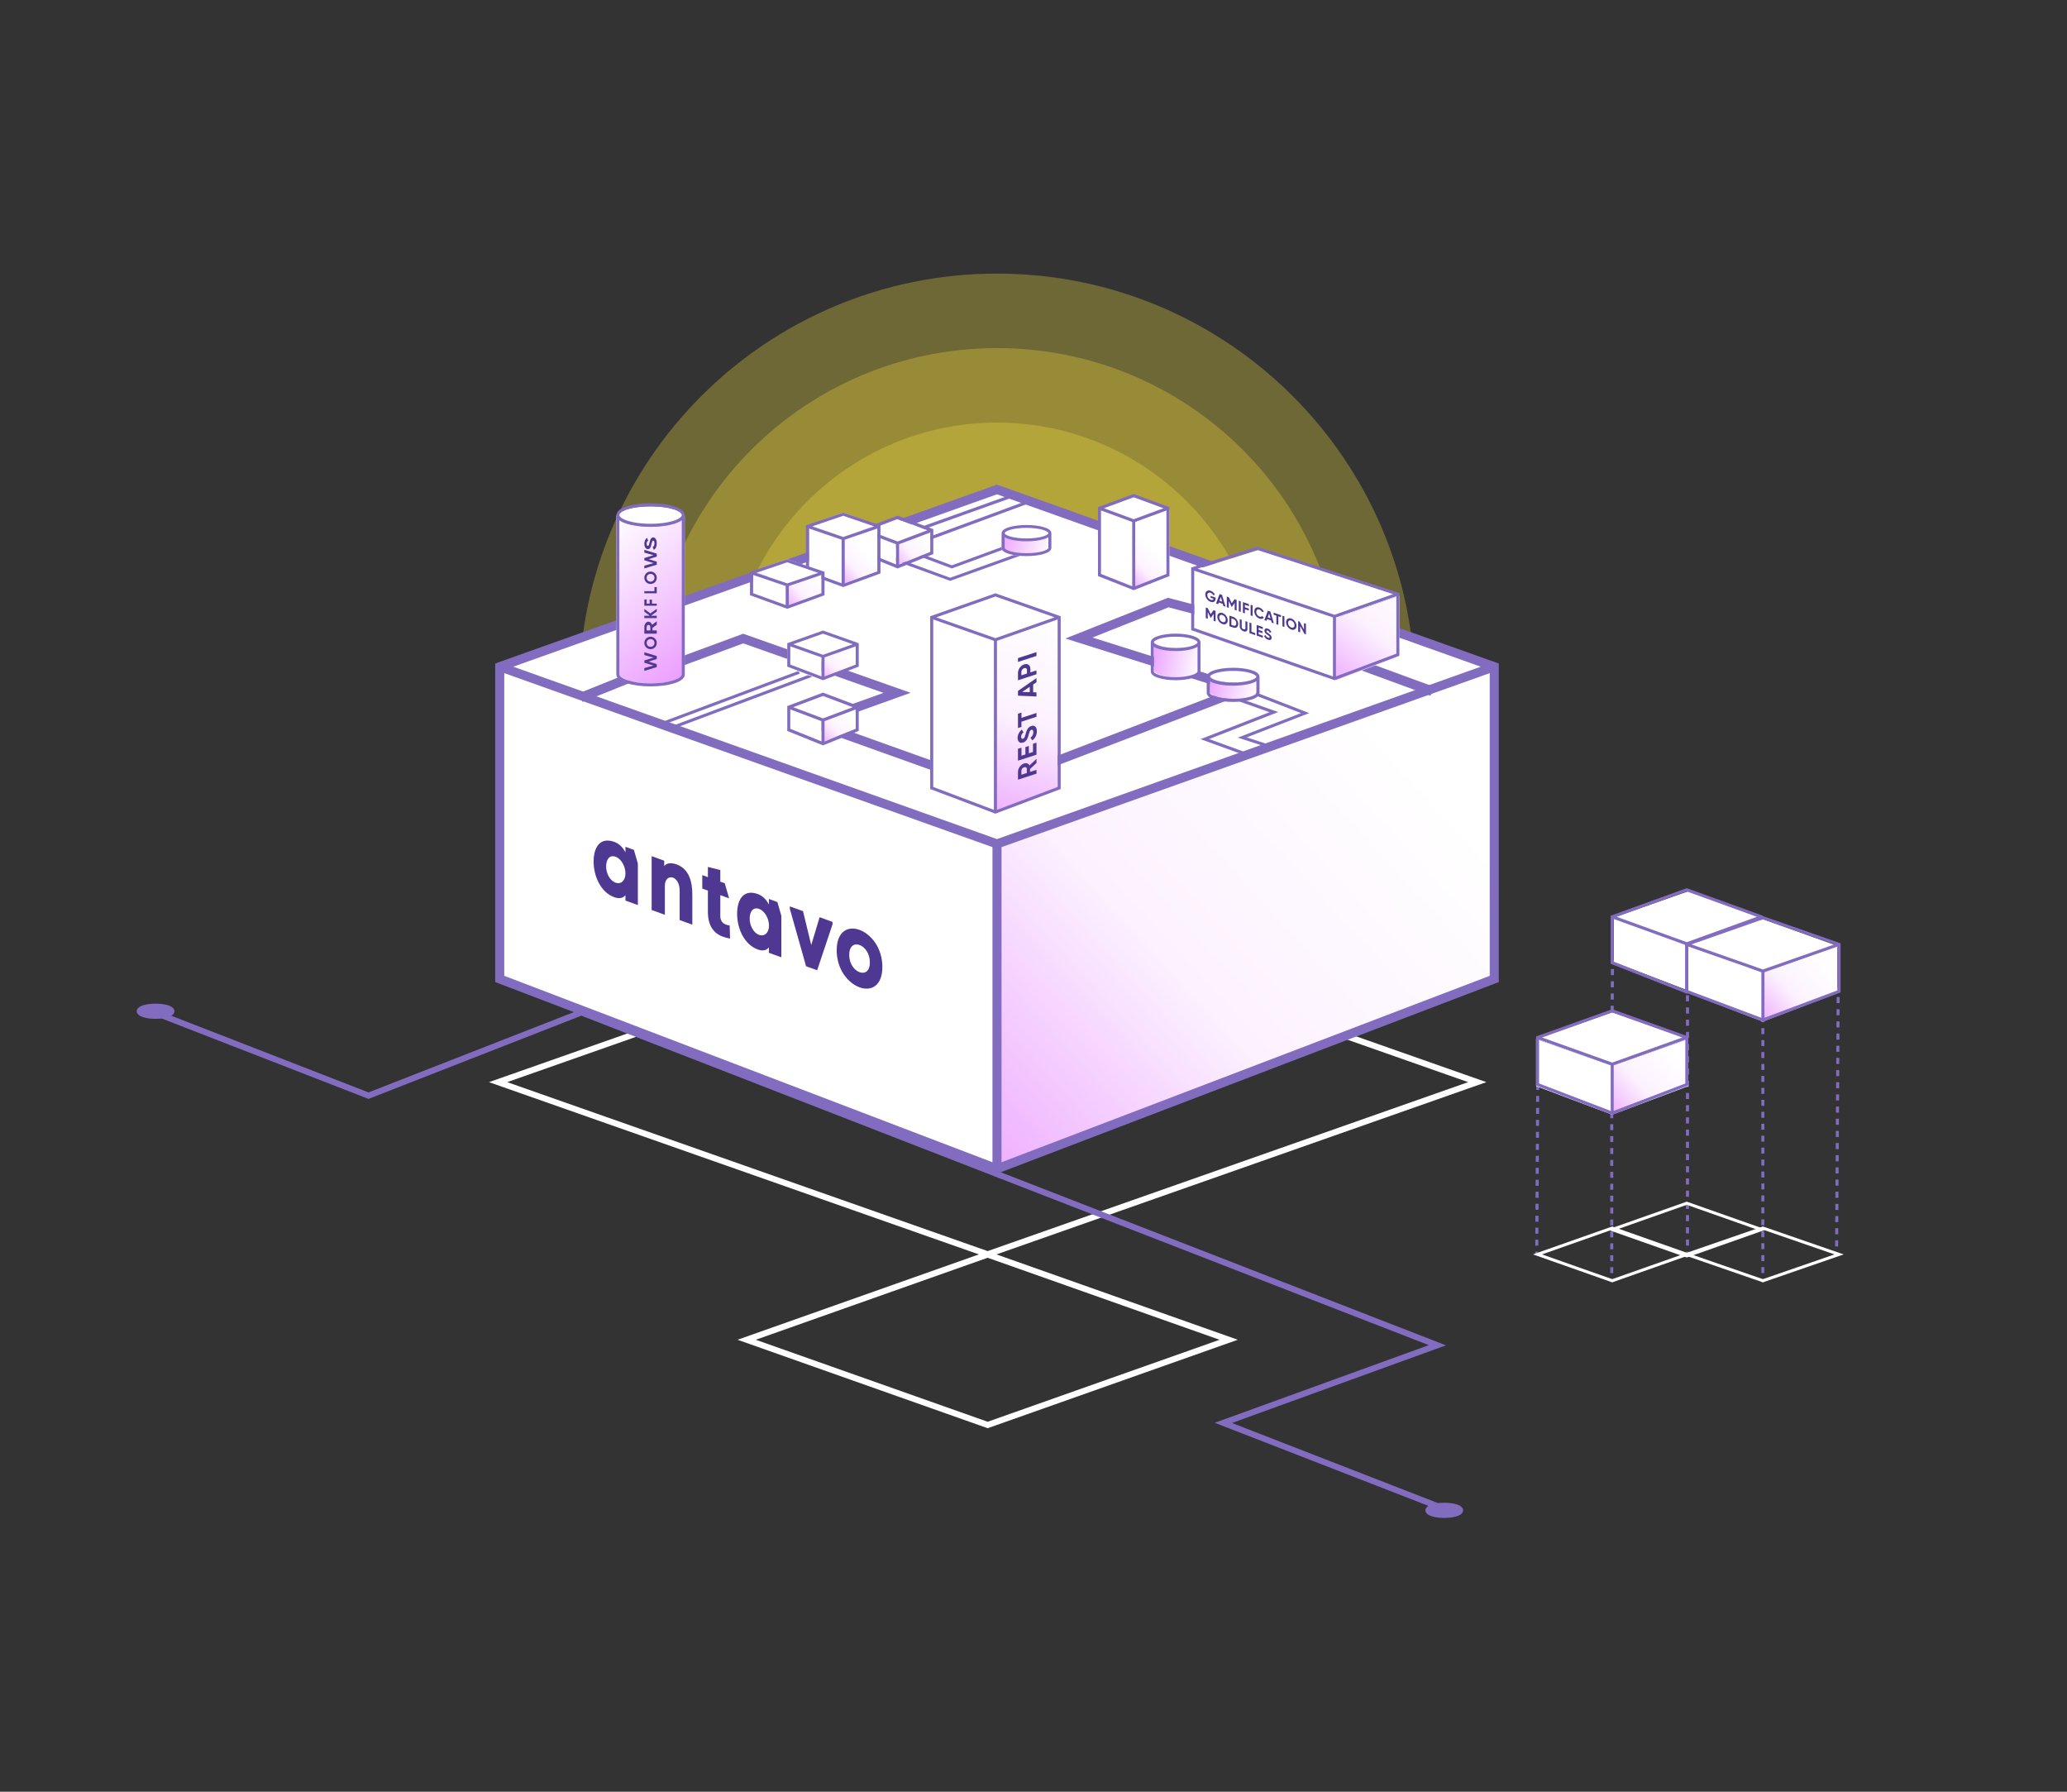 <svg width="390" height="338" viewBox="0 0 390 338" fill="none" xmlns="http://www.w3.org/2000/svg">
<rect x="0" y="0" width="390" height="338" fill="#333333" stroke="none"/>
<mask id="mask0_7222_6128" style="mask-type:luminance" maskUnits="userSpaceOnUse" x="21" y="45" width="343" height="248">
<path d="M364 45H21V293H364V45Z" fill="white"/>
</mask>
<g mask="url(#mask0_7222_6128)">
<path d="M275.557 284.919C275.557 285.434 274.187 285.852 272.497 285.852C270.808 285.852 269.438 285.434 269.438 284.919C269.438 284.405 270.808 283.987 272.497 283.987C274.187 283.987 275.557 284.405 275.557 284.919Z" fill="#816CC0" stroke="#816CC0"/>
<path d="M32.416 190.765C32.416 191.28 31.046 191.698 29.357 191.698C27.667 191.698 26.297 191.28 26.297 190.765C26.297 190.249 27.667 189.832 29.357 189.832C31.046 189.832 32.416 190.249 32.416 190.765Z" fill="#816CC0" stroke="#816CC0"/>
<path fill-rule="evenodd" clip-rule="evenodd" d="M318.68 169.896V170.472H318.107V169.896H318.68ZM318.68 171.623V172.775H318.107V171.623H318.68ZM318.68 173.927V175.078H318.107V173.927H318.68ZM318.68 176.23V177.382H318.107V176.23H318.68ZM318.68 178.535V179.686H318.107V178.535H318.68ZM318.68 180.838V181.99H318.107V180.838H318.68ZM318.68 183.141V184.293H318.107V183.141H318.68ZM318.68 185.445V186.597H318.107V185.445H318.68ZM318.68 187.749V188.901H318.107V187.749H318.68ZM318.68 190.053V191.204H318.107V190.053H318.68ZM318.68 192.356V193.508H318.107V192.356H318.68ZM318.68 194.66V195.812H318.107V194.66H318.68ZM318.68 196.964V198.116H318.107V196.964H318.68ZM318.68 199.267V200.419H318.107V199.267H318.68ZM318.68 201.571V202.723H318.107V201.571H318.68ZM318.68 203.875V205.027H318.107V203.875H318.68ZM318.68 206.178V207.33H318.107V206.178H318.68ZM318.68 208.482V209.634H318.107V208.482H318.68ZM318.68 210.786V211.938H318.107V210.786H318.68ZM318.68 213.09V214.241H318.107V213.09H318.68ZM318.68 215.393V216.545H318.107V215.393H318.68ZM318.68 217.697V218.849H318.107V217.697H318.68ZM318.68 220.001V221.153H318.107V220.001H318.68ZM318.68 222.304V223.456H318.107V222.304H318.68ZM318.68 224.608V225.76H318.107V224.608H318.68ZM318.68 226.912V228.064H318.107V226.912H318.68ZM318.68 229.216V230.367H318.107V229.216H318.68ZM318.68 231.519V232.671H318.107V231.519H318.68ZM318.68 233.823V234.975H318.107V233.823H318.68ZM318.68 236.127V236.703H318.107V236.127H318.68Z" fill="#816CC0"/>
<path fill-rule="evenodd" clip-rule="evenodd" d="M304.536 181.082L304.532 181.658L303.959 181.654L303.963 181.077L304.536 181.082ZM304.523 182.811L304.515 183.963L303.943 183.959L303.951 182.807L304.523 182.811ZM304.507 185.116L304.498 186.269L303.927 186.265L303.935 185.112L304.507 185.116ZM304.49 187.421L304.483 188.574L303.91 188.57L303.918 187.417L304.49 187.421ZM304.474 189.727L304.466 190.879L303.894 190.875L303.902 189.723L304.474 189.727ZM304.457 192.032L304.449 193.185L303.877 193.181L303.886 192.028L304.457 192.032ZM304.441 194.338L304.433 195.49L303.861 195.486L303.869 194.334L304.441 194.338ZM304.425 196.643L304.417 197.796L303.845 197.792L303.853 196.639L304.425 196.643ZM304.408 198.948L304.4 200.101L303.828 200.097L303.837 198.944L304.408 198.948ZM304.392 201.254L304.388 201.83L303.816 201.826L303.82 201.25L304.392 201.254Z" fill="#816CC0"/>
<path fill-rule="evenodd" clip-rule="evenodd" d="M304.389 192.411V192.973H303.816V192.411H304.389ZM304.389 194.096V195.22H303.816V194.096H304.389ZM304.389 196.344V197.468H303.816V196.344H304.389ZM304.389 198.591V199.715H303.816V198.591H304.389ZM304.389 200.839V201.963H303.816V200.839H304.389ZM304.389 203.086V204.21H303.816V203.086H304.389ZM304.389 205.334V206.457H303.816V205.334H304.389ZM304.389 207.581V208.705H303.816V207.581H304.389ZM304.389 209.829V210.952H303.816V209.829H304.389ZM304.389 212.076V213.199H303.816V212.076H304.389ZM304.389 214.323V215.447H303.816V214.323H304.389ZM304.389 216.571V217.695H303.816V216.571H304.389ZM304.389 218.818V219.942H303.816V218.818H304.389ZM304.389 221.065V222.189H303.816V221.065H304.389ZM304.389 223.313V224.437H303.816V223.313H304.389ZM304.389 225.56V226.684H303.816V225.56H304.389ZM304.389 227.808V228.931H303.816V227.808H304.389ZM304.389 230.055V231.179H303.816V230.055H304.389ZM304.389 232.303V233.426H303.816V232.303H304.389ZM304.389 234.55V235.674H303.816V234.55H304.389ZM304.389 236.797V237.921H303.816V236.797H304.389ZM304.389 239.045V240.169H303.816V239.045H304.389ZM304.389 241.292V241.854H303.816V241.292H304.389Z" fill="#816CC0"/>
<path fill-rule="evenodd" clip-rule="evenodd" d="M332.898 192.262V192.826H332.326V192.262H332.898ZM332.898 193.953V195.08H332.326V193.953H332.898ZM332.898 196.207V197.334H332.326V196.207H332.898ZM332.898 198.461V199.588H332.326V198.461H332.898ZM332.898 200.715V201.842H332.326V200.715H332.898ZM332.898 202.969V204.097H332.326V202.969H332.898ZM332.898 205.224V206.351H332.326V205.224H332.898ZM332.898 207.478V208.604H332.326V207.478H332.898ZM332.898 209.732V210.859H332.326V209.732H332.898ZM332.898 211.986V213.113H332.326V211.986H332.898ZM332.898 214.24V215.367H332.326V214.24H332.898ZM332.898 216.494V217.621H332.326V216.494H332.898ZM332.898 218.748V219.875H332.326V218.748H332.898ZM332.898 221.002V222.129H332.326V221.002H332.898ZM332.898 223.256V224.383H332.326V223.256H332.898ZM332.898 225.51V226.638H332.326V225.51H332.898ZM332.898 227.765V228.891H332.326V227.765H332.898ZM332.898 230.018V231.145H332.326V230.018H332.898ZM332.898 232.273V233.4H332.326V232.273H332.898ZM332.898 234.527V235.654H332.326V234.527H332.898ZM332.898 236.781V237.908H332.326V236.781H332.898ZM332.898 239.035V240.162H332.326V239.035H332.898ZM332.898 241.289V241.852H332.326V241.289H332.898Z" fill="#816CC0"/>
<path fill-rule="evenodd" clip-rule="evenodd" d="M290.482 196.002L290.479 196.568L289.906 196.564L289.91 195.999L290.482 196.002ZM290.472 197.698L290.465 198.828L289.893 198.824L289.9 197.694L290.472 197.698ZM290.458 199.958L290.451 201.088L289.879 201.085L289.886 199.954L290.458 199.958ZM290.444 202.218L290.437 203.348L289.865 203.345L289.872 202.215L290.444 202.218ZM290.43 204.479L290.423 205.609L289.852 205.605L289.858 204.475L290.43 204.479ZM290.416 206.739L290.409 207.869L289.838 207.865L289.844 206.735L290.416 206.739ZM290.402 208.999L290.395 210.129L289.824 210.126L289.83 208.996L290.402 208.999ZM290.389 211.259L290.381 212.39L289.81 212.386L289.816 211.256L290.389 211.259ZM290.375 213.52L290.367 214.65L289.796 214.646L289.803 213.516L290.375 213.52ZM290.361 215.78L290.353 216.91L289.782 216.906L289.789 215.776L290.361 215.78ZM290.347 218.04L290.34 219.17L289.768 219.167L289.775 218.037L290.347 218.04ZM290.333 220.3L290.326 221.431L289.754 221.427L289.761 220.297L290.333 220.3ZM290.319 222.561L290.312 223.691L289.74 223.688L289.747 222.558L290.319 222.561ZM290.305 224.821L290.298 225.951L289.726 225.947L289.733 224.817L290.305 224.821ZM290.291 227.081L290.285 228.211L289.712 228.208L289.719 227.078L290.291 227.081ZM290.277 229.341L290.271 230.472L289.699 230.468L289.705 229.338L290.277 229.341ZM290.263 231.602L290.257 232.732L289.685 232.729L289.692 231.599L290.263 231.602ZM290.249 233.862L290.243 234.993L289.671 234.989L289.678 233.858L290.249 233.862ZM290.236 236.123L290.232 236.688L289.66 236.684L289.664 236.119L290.236 236.123Z" fill="#816CC0"/>
<path fill-rule="evenodd" clip-rule="evenodd" d="M347.12 186.367L347.117 186.941L346.545 186.937L346.549 186.364L347.12 186.367ZM347.11 188.089L347.103 189.236L346.531 189.233L346.538 188.085L347.11 188.089ZM347.096 190.384L347.088 191.531L346.517 191.528L346.524 190.38L347.096 190.384ZM347.082 192.679L347.075 193.826L346.502 193.823L346.51 192.676L347.082 192.679ZM347.067 194.974L347.061 196.122L346.489 196.118L346.496 194.97L347.067 194.974ZM347.053 197.269L347.046 198.417L346.475 198.413L346.481 197.266L347.053 197.269ZM347.039 199.565L347.032 200.712L346.461 200.709L346.467 199.561L347.039 199.565ZM347.026 201.859L347.018 203.008L346.446 203.004L346.453 201.856L347.026 201.859ZM347.011 204.155L347.004 205.302L346.432 205.299L346.44 204.152L347.011 204.155ZM346.997 206.45L346.99 207.598L346.418 207.594L346.425 206.446L346.997 206.45ZM346.983 208.745L346.976 209.893L346.404 209.889L346.411 208.742L346.983 208.745ZM346.969 211.041L346.962 212.188L346.39 212.185L346.397 211.037L346.969 211.041ZM346.955 213.336L346.947 214.483L346.376 214.48L346.383 213.332L346.955 213.336ZM346.941 215.631L346.934 216.778L346.362 216.775L346.369 215.627L346.941 215.631ZM346.927 217.926L346.92 219.073L346.348 219.07L346.355 217.923L346.927 217.926ZM346.912 220.221L346.906 221.369L346.334 221.366L346.341 220.217L346.912 220.221ZM346.898 222.516L346.891 223.664L346.32 223.66L346.326 222.513L346.898 222.516ZM346.885 224.812L346.877 225.959L346.305 225.956L346.312 224.808L346.885 224.812ZM346.87 227.107L346.863 228.255L346.291 228.251L346.299 227.103L346.87 227.107ZM346.856 229.402L346.849 230.549L346.277 230.546L346.284 229.399L346.856 229.402ZM346.842 231.698L346.835 232.845L346.263 232.842L346.27 231.694L346.842 231.698ZM346.828 233.992L346.821 235.14L346.249 235.136L346.256 233.989L346.828 233.992ZM346.814 236.288L346.81 236.861L346.238 236.858L346.242 236.284L346.814 236.288Z" fill="#816CC0"/>
<path d="M332.624 173.083L318.555 178.031V186.87L332.624 181.802V173.083Z" fill="url(#paint0_linear_7222_6128)"/>
<path d="M332.624 173.082L318.555 168.133L304.484 173.082L318.555 178.031L332.624 173.082Z" fill="white"/>
<path d="M318.555 178.031L304.484 173.083V181.496L318.555 186.87V178.031Z" fill="white"/>
<path fill-rule="evenodd" clip-rule="evenodd" d="M318.26 167.547L332.623 172.745V182.131L318.257 187.454L303.896 181.811V172.745L318.26 167.547ZM304.465 173.361L317.975 178.25V186.722L304.465 181.412V173.361ZM318.544 186.73L332.054 181.724V173.361L318.544 178.25V186.73ZM318.26 177.737L331.487 172.95L318.26 168.163L305.032 172.95L318.26 177.737Z" fill="#816CC0"/>
<path d="M318.554 196.008L304.191 201.048V210.289L318.554 204.889V196.008Z" fill="url(#paint1_linear_7222_6128)"/>
<path d="M318.553 196.008L304.19 190.967L289.826 196.008L304.19 201.048L318.553 196.008Z" fill="white"/>
<path d="M304.19 201.048L289.826 196.008V204.889L304.19 210.289V201.048Z" fill="white"/>
<path fill-rule="evenodd" clip-rule="evenodd" d="M304.19 190.382L318.553 195.518V204.787L304.19 210.29L289.826 204.787V195.518L304.19 190.382ZM290.395 196.126L303.905 200.957V209.568L290.395 204.392V196.126ZM304.474 209.568L317.984 204.392V196.126L304.474 200.957V209.568ZM304.19 200.45L317.417 195.721L304.19 190.991L290.962 195.721L304.19 200.45Z" fill="#816CC0"/>
<path d="M346.693 178.442L332.623 183.483V192.724L346.693 187.323V178.442Z" fill="url(#paint2_linear_7222_6128)"/>
<path d="M346.693 178.443L332.623 173.402L318.553 178.443L332.623 183.483L346.693 178.443Z" fill="white"/>
<path d="M332.623 183.483L318.553 178.442V187.323L332.623 192.724V183.483Z" fill="white"/>
<path fill-rule="evenodd" clip-rule="evenodd" d="M332.623 172.816L347.279 177.952V187.222L332.623 192.725L317.967 187.222V177.952L332.623 172.816ZM318.548 178.561L332.333 183.391V192.002L318.548 186.826V178.561ZM332.914 192.002L346.699 186.826V178.561L332.914 183.391V192.002ZM332.623 182.885L346.121 178.155L332.623 173.425L319.126 178.155L332.623 182.885Z" fill="#816CC0"/>
<path fill-rule="evenodd" clip-rule="evenodd" d="M318.26 226.684L333.209 231.953L318.26 237.223L303.311 231.953L318.26 226.684ZM305.014 231.953L318.26 236.622L331.505 231.953L318.26 227.284L305.014 231.953Z" fill="white"/>
<path fill-rule="evenodd" clip-rule="evenodd" d="M304.191 231.367L319.141 236.637L304.191 241.906L289.242 236.637L304.191 231.367ZM290.946 236.637L304.191 241.306L317.437 236.637L304.191 231.968L290.946 236.637Z" fill="white"/>
<path fill-rule="evenodd" clip-rule="evenodd" d="M332.623 231.367L347.865 236.637L332.623 241.906L317.381 236.637L332.623 231.367ZM319.118 236.637L332.623 241.306L346.129 236.637L332.623 231.968L319.118 236.637Z" fill="white"/>
<path fill-rule="evenodd" clip-rule="evenodd" d="M186.353 236.051L233.546 252.738L186.353 269.425L139.16 252.738L186.353 236.051ZM142.604 252.738L186.353 268.207L230.103 252.738L186.353 237.268L142.604 252.738Z" fill="white"/>
<path fill-rule="evenodd" clip-rule="evenodd" d="M186.354 171.059L280.448 204.14L186.354 237.222L92.262 204.14L186.354 171.059ZM95.699 204.14L186.354 236.013L277.01 204.14L186.354 172.268L95.699 204.14Z" fill="white"/>
<g style="mix-blend-mode:multiply" opacity="0.3">
<path d="M238.823 130.657C238.823 158.79 216.12 181.597 188.113 181.597C160.106 181.597 137.402 158.79 137.402 130.657C137.402 102.524 160.106 79.717 188.113 79.717C216.12 79.717 238.823 102.524 238.823 130.657Z" fill="#F8E13E"/>
</g>
<g style="mix-blend-mode:multiply" opacity="0.3">
<path d="M253.479 130.657C253.479 166.552 224.214 195.65 188.113 195.65C152.012 195.65 122.746 166.552 122.746 130.657C122.746 94.763 152.012 65.665 188.113 65.665C224.214 65.665 253.479 94.763 253.479 130.657Z" fill="#F8E13E"/>
</g>
<g style="mix-blend-mode:multiply" opacity="0.3">
<path d="M266.962 130.365C266.962 173.858 231.66 209.116 188.112 209.116C144.564 209.116 109.262 173.858 109.262 130.365C109.262 86.872 144.564 51.613 188.112 51.613C231.66 51.613 266.962 86.872 266.962 130.365Z" fill="#F8E13E"/>
</g>
<path d="M282.206 126.05L188.113 159.501V220.827L282.206 184.987V126.05Z" fill="url(#paint3_linear_7222_6128)"/>
<path d="M282.205 126.05L188.113 92.599L94.019 126.05L188.113 159.501L282.205 126.05Z" fill="white"/>
<path d="M188.113 159.501L94.019 126.05V184.987L188.113 220.827V159.501Z" fill="white"/>
<path fill-rule="evenodd" clip-rule="evenodd" d="M188.112 91.428L282.791 125.166V185.264L188.112 221.412L93.434 185.264V125.166L188.112 91.428ZM95.145 126.984L187.256 159.806V219.251L95.145 184.084V126.984ZM188.968 219.251L281.079 184.084V126.984L188.968 159.806V219.251ZM188.112 158.292L279.383 125.769L188.112 93.247L96.842 125.769L188.112 158.292Z" fill="#816CC0"/>
<path fill-rule="evenodd" clip-rule="evenodd" d="M182.575 147.732L150.883 136.381L166.703 130.708L140.232 121.372L126.513 126.436L125.918 124.828L140.219 119.55L171.818 130.695L155.963 136.38L183.154 146.119L182.575 147.732Z" fill="#816CC0"/>
<path fill-rule="evenodd" clip-rule="evenodd" d="M237.034 130.013L197.179 145.289L196.564 143.69L231.835 130.171L201.017 120.45L220.371 112.766L227.548 114.663L227.109 116.32L220.478 114.566L206.127 120.265L237.034 130.013Z" fill="#816CC0"/>
<path d="M226.512 120.888C226.512 121.637 224.544 122.244 222.116 122.244C219.687 122.244 217.719 121.637 217.719 120.888C217.719 120.14 219.687 119.533 222.116 119.533C224.544 119.533 226.512 120.14 226.512 120.888Z" fill="white"/>
<path d="M226.512 120.889C226.512 121.637 224.544 122.244 222.116 122.244C219.687 122.244 217.719 121.637 217.719 120.889V126.374C217.719 127.123 219.687 127.73 222.116 127.73C224.544 127.73 226.512 127.123 226.512 126.374V120.889Z" fill="url(#paint4_linear_7222_6128)"/>
<path fill-rule="evenodd" clip-rule="evenodd" d="M217.924 120.881C217.729 121.023 217.695 121.127 217.695 121.177C217.695 121.227 217.729 121.331 217.924 121.472C218.112 121.609 218.402 121.744 218.786 121.863C219.55 122.098 220.624 122.248 221.821 122.248C223.018 122.248 224.091 122.098 224.856 121.863C225.24 121.744 225.53 121.609 225.718 121.472C225.912 121.331 225.947 121.227 225.947 121.177C225.947 121.127 225.912 121.023 225.718 120.881C225.53 120.745 225.24 120.609 224.856 120.491C224.091 120.256 223.018 120.106 221.821 120.106C220.624 120.106 219.55 120.256 218.786 120.491C218.402 120.609 218.112 120.745 217.924 120.881ZM225.947 122.007C225.7 122.165 225.382 122.3 225.02 122.412C224.189 122.667 223.058 122.822 221.821 122.822C220.584 122.822 219.453 122.667 218.622 122.412C218.26 122.3 217.942 122.165 217.695 122.007V126.671C217.695 126.721 217.729 126.825 217.924 126.967C218.112 127.104 218.402 127.239 218.786 127.357C219.55 127.592 220.624 127.743 221.821 127.743C223.018 127.743 224.091 127.592 224.856 127.357C225.24 127.239 225.53 127.104 225.718 126.967C225.912 126.825 225.947 126.721 225.947 126.671V122.007ZM226.511 121.177V126.671C226.511 126.997 226.298 127.25 226.047 127.433C225.789 127.621 225.433 127.778 225.02 127.906C224.189 128.162 223.058 128.315 221.821 128.315C220.584 128.315 219.453 128.162 218.622 127.906C218.209 127.778 217.853 127.621 217.595 127.433C217.344 127.25 217.131 126.997 217.131 126.671V121.177C217.131 120.852 217.344 120.599 217.595 120.416C217.853 120.228 218.209 120.07 218.622 119.943C219.453 119.687 220.584 119.533 221.821 119.533C223.058 119.533 224.189 119.687 225.02 119.943C225.433 120.07 225.789 120.228 226.047 120.416C226.298 120.599 226.511 120.852 226.511 121.177Z" fill="#816CC0"/>
<path d="M237.064 127.369C237.064 128.139 235.095 128.764 232.667 128.764C230.238 128.764 228.27 128.139 228.27 127.369C228.27 126.598 230.238 125.973 232.667 125.973C235.095 125.973 237.064 126.598 237.064 127.369Z" fill="white"/>
<path d="M237.064 127.368C237.064 128.139 235.095 128.764 232.667 128.764C230.238 128.764 228.27 128.139 228.27 127.368V130.433C228.27 131.203 230.238 131.828 232.667 131.828C235.095 131.828 237.064 131.203 237.064 130.433V127.368Z" fill="url(#paint5_linear_7222_6128)"/>
<path fill-rule="evenodd" clip-rule="evenodd" d="M228.526 127.359C228.319 127.504 228.283 127.611 228.283 127.662C228.283 127.714 228.319 127.82 228.526 127.966C228.726 128.107 229.034 128.245 229.442 128.367C230.254 128.609 231.394 128.762 232.666 128.762C233.939 128.762 235.079 128.609 235.891 128.367C236.299 128.245 236.608 128.107 236.807 127.966C237.014 127.82 237.05 127.714 237.05 127.662C237.05 127.611 237.014 127.504 236.807 127.359C236.608 127.218 236.299 127.08 235.891 126.958C235.079 126.716 233.939 126.562 232.666 126.562C231.394 126.562 230.254 126.716 229.442 126.958C229.034 127.08 228.726 127.218 228.526 127.359ZM237.05 128.515C236.788 128.677 236.451 128.815 236.065 128.93C235.183 129.193 233.981 129.351 232.666 129.351C231.352 129.351 230.151 129.193 229.268 128.93C228.883 128.815 228.545 128.677 228.283 128.515V130.725C228.283 130.776 228.319 130.884 228.526 131.029C228.726 131.169 229.034 131.308 229.442 131.43C230.254 131.671 231.394 131.825 232.666 131.825C233.939 131.825 235.079 131.671 235.891 131.43C236.299 131.308 236.608 131.169 236.807 131.029C237.014 130.884 237.05 130.776 237.05 130.725V128.515ZM237.65 127.662V130.725C237.65 131.059 237.423 131.319 237.156 131.507C236.882 131.7 236.505 131.862 236.065 131.993C235.183 132.256 233.981 132.414 232.666 132.414C231.352 132.414 230.151 132.256 229.268 131.993C228.828 131.862 228.451 131.7 228.177 131.507C227.909 131.319 227.684 131.059 227.684 130.725V127.662C227.684 127.328 227.909 127.068 228.177 126.88C228.451 126.687 228.828 126.525 229.268 126.394C230.151 126.132 231.352 125.973 232.666 125.973C233.981 125.973 235.183 126.132 236.065 126.394C236.505 126.525 236.882 126.687 237.156 126.88C237.423 127.068 237.65 127.328 237.65 127.662Z" fill="#816CC0"/>
<path fill-rule="evenodd" clip-rule="evenodd" d="M269.892 131.244L256.996 126.515L257.584 124.803L270.48 129.532L269.892 131.244Z" fill="#816CC0"/>
<path fill-rule="evenodd" clip-rule="evenodd" d="M239.527 134.351L233.943 132.369L234.135 131.829L241.168 134.325L228.136 139.417L236.375 142.415L236.18 142.954L226.512 139.437L239.527 134.351Z" fill="#816CC0"/>
<path fill-rule="evenodd" clip-rule="evenodd" d="M245.474 134.524L236.857 131.184L237.056 130.658L247.031 134.524L235.224 139.104L240.009 140.66L239.838 141.197L233.547 139.151L245.474 134.524Z" fill="#816CC0"/>
<path fill-rule="evenodd" clip-rule="evenodd" d="M179.276 108.988L192.306 104.31L192.509 104.828L179.275 109.579L167.887 105.416L168.093 104.9L179.276 108.988Z" fill="#816CC0"/>
<path fill-rule="evenodd" clip-rule="evenodd" d="M179.593 106.646L192.312 101.968L192.511 102.486L179.591 107.237L168.475 103.075L168.676 102.558L179.593 106.646Z" fill="#816CC0"/>
<path fill-rule="evenodd" clip-rule="evenodd" d="M171.602 100.797L191.337 93.736L191.139 93.186L171.404 100.247L171.602 100.797Z" fill="#816CC0"/>
<path fill-rule="evenodd" clip-rule="evenodd" d="M124.126 137.098L150.885 127.085L150.677 126.558L123.918 136.571L124.126 137.098Z" fill="#816CC0"/>
<path fill-rule="evenodd" clip-rule="evenodd" d="M109.919 132.414L120.4 128.208L119.742 126.558L109.262 130.764L109.919 132.414Z" fill="#816CC0"/>
<path fill-rule="evenodd" clip-rule="evenodd" d="M175.113 101.968L194.268 94.907L194.077 94.356L174.922 101.417L175.113 101.968Z" fill="#816CC0"/>
<path fill-rule="evenodd" clip-rule="evenodd" d="M126.472 137.684L153.231 127.671L153.023 127.145L126.264 137.158L126.472 137.684Z" fill="#816CC0"/>
<path d="M175.507 100.16L169.059 102.451V106.652L175.507 104.197V100.16Z" fill="url(#paint6_linear_7222_6128)"/>
<path d="M175.507 100.16L169.058 97.869L162.609 100.16L169.058 102.451L175.507 100.16Z" fill="white"/>
<path d="M169.058 102.451L162.609 100.16V104.197L169.058 106.652V102.451Z" fill="white"/>
<path fill-rule="evenodd" clip-rule="evenodd" d="M169.352 97.283L176.093 99.82V104.518L169.352 107.237L162.609 104.518V99.82L169.352 97.283ZM163.178 100.454L169.067 102.671V106.483L163.178 104.108V100.454ZM169.636 106.483L175.525 104.108V100.454L169.636 102.671V106.483ZM169.352 102.144L174.967 100.03L169.352 97.916L163.736 100.03L169.352 102.144Z" fill="#816CC0"/>
<path d="M220.65 96.077L213.908 98.384V110.749L220.65 108.278V96.077Z" fill="url(#paint7_linear_7222_6128)"/>
<path d="M220.65 96.077L213.908 93.769L207.166 96.077L213.908 98.384L220.65 96.077Z" fill="white"/>
<path d="M213.908 98.384L207.166 96.077V108.278L213.908 110.749V98.384Z" fill="white"/>
<path fill-rule="evenodd" clip-rule="evenodd" d="M213.908 93.186L220.65 95.672V108.673L213.908 111.336L207.166 108.673V95.672L213.908 93.186ZM207.735 96.293L213.624 98.465V110.598L207.735 108.271V96.293ZM214.192 110.598L220.081 108.271V96.293L214.192 98.465V110.598ZM213.908 97.949L219.524 95.877L213.908 93.806L208.292 95.877L213.908 97.949Z" fill="#816CC0"/>
<path d="M165.543 99.005L159.094 101.312V110.165L165.543 107.693V99.005Z" fill="url(#paint8_linear_7222_6128)"/>
<path d="M165.541 99.005L159.093 96.698L152.645 99.005L159.093 101.312L165.541 99.005Z" fill="white"/>
<path d="M159.093 101.312L152.645 99.005V107.693L159.093 110.165V101.312Z" fill="white"/>
<path fill-rule="evenodd" clip-rule="evenodd" d="M159.091 96.698L166.126 99.103V108.173L159.091 110.75L152.057 108.173V99.103L159.091 96.698ZM152.65 99.704L158.795 101.805V110.036L152.65 107.784V99.704ZM159.388 110.036L165.534 107.784V99.704L159.388 101.805V110.036ZM159.091 101.306L164.952 99.302L159.091 97.298L153.231 99.302L159.091 101.306Z" fill="#816CC0"/>
<path d="M154.99 107.771L148.541 110.062V114.262L154.99 111.808V107.771Z" fill="url(#paint9_linear_7222_6128)"/>
<path d="M154.989 107.771L148.541 105.479L142.092 107.771L148.541 110.062L154.989 107.771Z" fill="white"/>
<path d="M148.541 110.062L142.092 107.771V111.808L148.541 114.262V110.062Z" fill="white"/>
<path fill-rule="evenodd" clip-rule="evenodd" d="M148.541 105.479L155.576 107.868V112.288L148.541 114.848L141.506 112.288V107.868L148.541 105.479ZM142.099 108.464L148.245 110.55V114.138L142.099 111.903V108.464ZM148.837 114.138L154.983 111.903V108.464L148.837 110.55V114.138ZM148.541 110.055L154.401 108.065L148.541 106.076L142.681 108.065L148.541 110.055Z" fill="#816CC0"/>
<path d="M161.439 121.824L154.99 124.115V128.315L161.439 125.861V121.824Z" fill="url(#paint10_linear_7222_6128)"/>
<path d="M161.439 121.824L154.99 119.533L148.541 121.824L154.99 124.115L161.439 121.824Z" fill="white"/>
<path d="M154.99 124.115L148.541 121.824V125.861L154.99 128.315V124.115Z" fill="white"/>
<path fill-rule="evenodd" clip-rule="evenodd" d="M155.283 118.948L162.025 121.336V125.758L155.283 128.316L148.541 125.758V121.336L155.283 118.948ZM149.11 121.933L154.999 124.019V127.607L149.11 125.372V121.933ZM155.567 127.607L161.456 125.372V121.933L155.567 124.019V127.607ZM155.283 123.524L160.899 121.534L155.283 119.544L149.667 121.534L155.283 123.524Z" fill="#816CC0"/>
<path d="M161.439 133.535L154.99 135.826V140.026L161.439 137.571V133.535Z" fill="url(#paint11_linear_7222_6128)"/>
<path d="M161.439 133.535L154.99 131.243L148.541 133.535L154.99 135.826L161.439 133.535Z" fill="white"/>
<path d="M154.99 135.826L148.541 133.535V137.571L154.99 140.026V135.826Z" fill="white"/>
<path fill-rule="evenodd" clip-rule="evenodd" d="M155.283 130.658L162.025 133.196V137.893L155.283 140.611L148.541 137.893V133.196L155.283 130.658ZM149.11 133.829L154.999 136.046V139.858L149.11 137.483V133.829ZM155.567 139.858L161.456 137.483V133.829L155.567 136.046V139.858ZM155.283 135.519L160.899 133.406L155.283 131.292L149.667 133.406L155.283 135.519Z" fill="#816CC0"/>
<path d="M264.03 112.365L252.078 116.572V128.316L264.03 123.808V112.365Z" fill="url(#paint12_linear_7222_6128)"/>
<path d="M264.03 112.365L237.493 103.724L225.338 107.554L252.078 116.572L264.03 112.365Z" fill="white"/>
<path d="M252.078 116.572L225.338 107.554V115.265V118.971L252.078 128.316V116.572Z" fill="white"/>
<path fill-rule="evenodd" clip-rule="evenodd" d="M237.199 103.138L264.031 111.867V123.704L251.792 128.315L224.752 118.875V107.056L237.199 103.138ZM225.323 107.659L251.503 116.479V127.612L225.323 118.473V107.659ZM252.073 127.602L263.46 123.312V112.473L252.073 116.477V127.602ZM251.786 115.976L262.859 112.082L237.195 103.734L225.954 107.272L251.786 115.976Z" fill="#816CC0"/>
<path d="M199.543 116.741L187.525 120.975V153.492L199.543 148.956V116.741Z" fill="url(#paint13_linear_7222_6128)"/>
<path d="M199.544 116.741L187.526 112.506L175.508 116.741L187.526 120.975L199.544 116.741Z" fill="white"/>
<path d="M187.526 120.975L175.508 116.741V148.956L187.526 153.492V120.975Z" fill="white"/>
<path fill-rule="evenodd" clip-rule="evenodd" d="M187.819 111.921L200.13 116.254V148.85L187.819 153.493L175.508 148.85V116.254L187.819 111.921ZM176.082 116.86L187.532 120.89V152.773L176.082 148.456V116.86ZM188.106 152.773L199.556 148.456V116.86L188.106 120.89V152.773ZM187.819 120.385L198.983 116.456L187.819 112.527L176.655 116.456L187.819 120.385Z" fill="#816CC0"/>
<path d="M198.372 100.436C198.372 101.206 196.273 101.831 193.682 101.831C191.092 101.831 188.992 101.206 188.992 100.436C188.992 99.665 191.092 99.04 193.682 99.04C196.273 99.04 198.372 99.665 198.372 100.436Z" fill="white"/>
<path d="M198.372 100.436C198.372 101.207 196.273 101.831 193.682 101.831C191.092 101.831 188.992 101.207 188.992 100.436V103.501C188.992 104.271 191.092 104.896 193.682 104.896C196.273 104.896 198.372 104.271 198.372 103.501V100.436Z" fill="url(#paint14_linear_7222_6128)"/>
<path fill-rule="evenodd" clip-rule="evenodd" d="M189.785 100.3C189.591 100.432 189.556 100.529 189.556 100.576C189.556 100.622 189.591 100.719 189.785 100.852C189.973 100.98 190.264 101.106 190.648 101.216C191.412 101.436 192.485 101.576 193.682 101.576C194.879 101.576 195.953 101.436 196.717 101.216C197.101 101.106 197.391 100.98 197.579 100.852C197.774 100.719 197.808 100.622 197.808 100.576C197.808 100.529 197.774 100.432 197.579 100.3C197.391 100.172 197.101 100.046 196.717 99.935C195.953 99.716 194.879 99.576 193.682 99.576C192.485 99.576 191.412 99.716 190.648 99.935C190.264 100.046 189.973 100.172 189.785 100.3ZM197.808 101.351C197.561 101.498 197.243 101.624 196.881 101.728C196.05 101.967 194.919 102.111 193.682 102.111C192.445 102.111 191.314 101.967 190.483 101.728C190.121 101.624 189.803 101.498 189.556 101.351V103.36C189.556 103.407 189.591 103.504 189.785 103.636C189.973 103.764 190.264 103.89 190.648 104.001C191.412 104.221 192.485 104.361 193.682 104.361C194.879 104.361 195.953 104.221 196.717 104.001C197.101 103.89 197.391 103.764 197.579 103.636C197.774 103.504 197.808 103.407 197.808 103.36V101.351ZM198.372 100.576V103.36C198.372 103.664 198.159 103.9 197.908 104.071C197.65 104.247 197.294 104.394 196.881 104.513C196.05 104.752 194.919 104.896 193.682 104.896C192.445 104.896 191.314 104.752 190.483 104.513C190.07 104.394 189.715 104.247 189.456 104.071C189.205 103.9 188.992 103.664 188.992 103.36V100.576C188.992 100.272 189.205 100.036 189.456 99.865C189.715 99.689 190.07 99.542 190.483 99.423C191.314 99.184 192.445 99.04 193.682 99.04C194.919 99.04 196.05 99.184 196.881 99.423C197.294 99.542 197.65 99.689 197.908 99.865C198.159 100.036 198.372 100.272 198.372 100.576Z" fill="#816CC0"/>
<path d="M129.196 97.43C129.196 98.48 126.309 99.332 122.748 99.332C119.186 99.332 116.299 98.48 116.299 97.43C116.299 96.379 119.186 95.527 122.748 95.527C126.309 95.527 129.196 96.379 129.196 97.43Z" fill="white"/>
<path d="M129.196 97.43C129.196 98.48 126.309 99.332 122.748 99.332C119.186 99.332 116.299 98.48 116.299 97.43V126.999C116.299 128.05 119.186 128.902 122.748 128.902C126.309 128.902 129.196 128.05 129.196 126.999V97.43Z" fill="url(#paint15_linear_7222_6128)"/>
<path fill-rule="evenodd" clip-rule="evenodd" d="M117.228 96.645C116.944 96.856 116.859 97.035 116.859 97.165C116.859 97.295 116.944 97.475 117.228 97.685C117.505 97.891 117.924 98.088 118.467 98.259C119.551 98.599 121.064 98.813 122.748 98.813C124.431 98.813 125.945 98.599 127.027 98.259C127.571 98.088 127.99 97.891 128.267 97.685C128.551 97.475 128.636 97.295 128.636 97.165C128.636 97.035 128.551 96.856 128.267 96.645C127.99 96.44 127.571 96.242 127.027 96.072C125.945 95.732 124.431 95.517 122.748 95.517C121.064 95.517 119.551 95.732 118.467 96.072C117.924 96.242 117.505 96.44 117.228 96.645ZM128.636 98.122C128.622 98.132 128.609 98.143 128.595 98.153C128.248 98.41 127.764 98.63 127.191 98.81C126.042 99.171 124.471 99.39 122.748 99.39C121.024 99.39 119.453 99.171 118.304 98.81C117.731 98.63 117.247 98.41 116.9 98.153C116.886 98.143 116.873 98.132 116.859 98.122V127.262C116.859 127.391 116.944 127.571 117.228 127.782C117.505 127.987 117.924 128.185 118.467 128.355C119.551 128.696 121.064 128.91 122.748 128.91C124.431 128.91 125.945 128.696 127.027 128.355C127.571 128.185 127.99 127.987 128.267 127.782C128.551 127.571 128.636 127.391 128.636 127.262V98.122ZM129.196 97.165V127.262C129.196 127.667 128.936 127.997 128.595 128.249C128.248 128.506 127.764 128.727 127.191 128.907C126.042 129.268 124.471 129.487 122.748 129.487C121.024 129.487 119.453 129.268 118.304 128.907C117.731 128.727 117.247 128.506 116.9 128.249C116.559 127.997 116.299 127.667 116.299 127.262V97.165C116.299 96.761 116.559 96.431 116.9 96.178C117.247 95.92 117.731 95.701 118.304 95.521C119.453 95.16 121.024 94.941 122.748 94.941C124.471 94.941 126.042 95.16 127.191 95.521C127.764 95.701 128.248 95.92 128.595 96.178C128.936 96.431 129.196 96.761 129.196 97.165Z" fill="#816CC0"/>
<path d="M125.322 162.368V163.377C125.888 162.682 126.846 162.766 127.713 163.082C130.014 163.955 130.643 166.322 130.629 168.847V174.436L128.237 173.567V168.005C128.237 166.631 127.622 165.797 126.986 165.566C126.574 165.427 126.183 165.505 125.894 165.783C125.606 166.062 125.446 166.519 125.448 167.055V172.571L122.951 171.663V161.506L125.322 162.368Z" fill="#4E3892"/>
<path d="M154.644 173.025L157.078 173.91V174.374L154.183 183.033L152.092 182.282L149.029 171.448V170.984L151.512 171.886L153.064 178.284L154.644 173.025Z" fill="#4E3892"/>
<path d="M164.126 181.554C164.126 178.105 160.231 176.707 160.231 180.139C160.231 183.533 164.126 184.968 164.126 181.554ZM157.867 179.279C157.867 172.035 166.483 175.185 166.483 182.411C166.483 189.638 157.867 186.47 157.867 179.279Z" fill="#4E3892"/>
<path d="M116.17 166.521C114.96 166.081 114.345 164.602 114.365 163.389C114.387 162.159 114.981 161.192 116.17 161.624C117.183 161.993 118.009 163.403 118.009 164.75C118.013 165.392 117.822 165.94 117.477 166.272C117.132 166.604 116.662 166.693 116.17 166.521ZM119.603 160.324L118.009 159.745V160.8C117.484 159.763 116.708 159.108 115.918 158.821C113.303 157.87 112.03 159.701 112.002 162.467C111.988 165.246 113.324 168.317 115.89 169.25C116.666 169.532 117.456 169.537 118.009 168.873V169.887L120.351 170.739V162.911L119.603 160.324Z" fill="#4E3892"/>
<path d="M143.253 176.366C142.043 175.926 141.435 174.449 141.449 173.234C141.463 172.002 142.065 171.037 143.253 171.469C144.267 171.838 145.092 173.248 145.092 174.595C145.095 175.236 144.904 175.783 144.559 176.115C144.215 176.447 143.745 176.536 143.253 176.366ZM146.679 170.167L145.085 169.587V170.643C144.561 169.606 143.785 168.95 142.994 168.663C140.379 167.712 139.113 169.546 139.078 172.309C139.064 175.098 140.393 178.175 142.959 179.108C143.736 179.39 144.526 179.395 145.078 178.731V179.741L147.421 180.593V172.766L146.679 170.167Z" fill="#4E3892"/>
<path d="M137 174.43C136.433 174.224 135.909 173.751 135.909 172.85V168.864L137.566 169.466L136.748 166.629L135.909 166.324V164.131L133.567 163.543V165.473L132.504 165.086V167.626L133.567 168.012V171.999C133.567 174.647 134.657 176.09 136.462 176.728C136.893 176.877 137.322 176.985 137.748 177.051L137.671 174.583C137.45 174.56 137.225 174.509 137 174.43Z" fill="#4E3892"/>
<path d="M192.07 124.871V124.148L195.562 123.016V123.738L192.07 124.871Z" fill="#4E3892"/>
<path d="M192.07 126.962C192.07 126.609 192.183 126.276 192.409 125.961C192.635 125.647 192.913 125.436 193.242 125.33C193.571 125.223 193.85 125.253 194.075 125.421C194.302 125.588 194.414 125.849 194.414 126.201V126.845L195.562 126.473V127.196L192.07 128.329V126.962ZM193.771 126.41C193.771 126.256 193.721 126.145 193.622 126.076C193.518 126.008 193.392 125.999 193.242 126.047C193.089 126.097 192.963 126.189 192.863 126.322C192.764 126.456 192.713 126.599 192.713 126.754V127.398L193.771 127.054V126.41Z" fill="#4E3892"/>
<path d="M195.562 128.704L194.934 129.128V130.59L195.562 130.606V131.386L192.07 131.236V130.34L195.562 127.918V128.704ZM194.29 130.568V129.562L192.863 130.528L194.29 130.568Z" fill="#4E3892"/>
<path d="M192.07 134.64L192.729 134.427V135.417L195.562 134.498V135.22L192.729 136.14V137.125L192.07 137.339V134.64Z" fill="#4E3892"/>
<path d="M195.632 137.946C195.632 138.309 195.555 138.639 195.402 138.937C195.246 139.236 195.035 139.479 194.768 139.666L194.425 139.16C194.78 138.901 194.959 138.563 194.959 138.143C194.959 137.941 194.923 137.804 194.853 137.732C194.784 137.661 194.696 137.642 194.589 137.676C194.466 137.717 194.371 137.805 194.305 137.942C194.235 138.08 194.16 138.31 194.081 138.633C194.033 138.812 193.987 138.967 193.941 139.097C193.894 139.224 193.833 139.358 193.756 139.498C193.676 139.635 193.577 139.753 193.457 139.852C193.337 139.949 193.197 140.025 193.038 140.076C192.722 140.179 192.471 140.143 192.285 139.97C192.095 139.794 192 139.54 192 139.208C192 138.911 192.07 138.629 192.21 138.36C192.346 138.088 192.537 137.85 192.783 137.645L193.118 138.143C192.818 138.387 192.669 138.67 192.669 138.991C192.669 139.141 192.702 139.25 192.768 139.315C192.832 139.379 192.914 139.393 193.018 139.36C193.128 139.324 193.217 139.248 193.287 139.131C193.353 139.012 193.427 138.803 193.506 138.504C193.54 138.382 193.567 138.289 193.587 138.227C193.603 138.162 193.632 138.075 193.671 137.964C193.708 137.851 193.743 137.762 193.776 137.7C193.809 137.633 193.854 137.555 193.911 137.467C193.967 137.379 194.026 137.307 194.085 137.253C194.145 137.196 194.218 137.14 194.305 137.088C194.388 137.033 194.479 136.989 194.579 136.957C194.902 136.852 195.158 136.893 195.347 137.079C195.537 137.262 195.632 137.551 195.632 137.946Z" fill="#4E3892"/>
<path d="M194.904 141.857V140.312L195.562 140.098V142.367L192.07 143.499V141.257L192.729 141.044V142.563L193.472 142.322V140.933L194.12 140.723V142.111L194.904 141.857Z" fill="#4E3892"/>
<path d="M195.562 143.938L194.35 145.07V145.621L195.562 145.227V145.95L192.07 147.083V145.616C192.07 145.277 192.183 144.953 192.409 144.642C192.635 144.331 192.908 144.123 193.227 144.02C193.444 143.95 193.645 143.949 193.831 144.018C194.014 144.088 194.152 144.214 194.245 144.397L195.562 143.158V143.938ZM192.713 146.151L193.746 145.816V145.072C193.746 144.936 193.697 144.835 193.597 144.77C193.493 144.705 193.37 144.697 193.227 144.743C193.084 144.789 192.963 144.878 192.863 145.007C192.764 145.138 192.713 145.271 192.713 145.408V146.151Z" fill="#4E3892"/>
<path d="M123.919 102.505C123.919 102.812 123.869 103.071 123.771 103.28C123.67 103.49 123.534 103.637 123.362 103.723L123.14 103.201C123.369 103.079 123.484 102.842 123.484 102.488C123.484 102.317 123.461 102.191 123.416 102.111C123.371 102.032 123.314 101.992 123.246 101.992C123.166 101.992 123.105 102.041 123.062 102.138C123.017 102.235 122.969 102.409 122.917 102.66C122.887 102.799 122.857 102.917 122.827 103.015C122.797 103.109 122.757 103.205 122.708 103.302C122.656 103.397 122.592 103.469 122.514 103.519C122.437 103.569 122.347 103.595 122.244 103.595C122.04 103.595 121.878 103.496 121.758 103.298C121.635 103.097 121.574 102.857 121.574 102.576C121.574 102.325 121.619 102.105 121.709 101.917C121.797 101.725 121.921 101.576 122.079 101.469L122.295 101.983C122.102 102.107 122.006 102.305 122.006 102.576C122.006 102.703 122.027 102.804 122.07 102.877C122.111 102.948 122.165 102.984 122.231 102.984C122.302 102.984 122.36 102.944 122.405 102.864C122.448 102.781 122.495 102.625 122.547 102.395C122.568 102.3 122.585 102.229 122.599 102.182C122.609 102.132 122.627 102.066 122.653 101.983C122.677 101.897 122.699 101.832 122.72 101.788C122.742 101.741 122.771 101.688 122.808 101.629C122.844 101.57 122.882 101.525 122.92 101.496C122.959 101.464 123.006 101.437 123.062 101.416C123.116 101.393 123.175 101.381 123.24 101.381C123.447 101.381 123.613 101.486 123.736 101.695C123.858 101.902 123.919 102.172 123.919 102.505Z" fill="#4E3892"/>
<path d="M123.919 106.526L121.574 107.236V106.711L123.312 106.225L121.574 105.695V105.268L123.312 104.735L121.574 104.249V103.723L123.919 104.434V105.003L122.371 105.481L123.919 105.956V106.526Z" fill="#4E3892"/>
<path d="M123.581 108.164C123.806 108.391 123.919 108.669 123.919 108.995C123.919 109.321 123.806 109.598 123.581 109.826C123.353 110.052 123.075 110.164 122.746 110.164C122.418 110.164 122.141 110.052 121.915 109.826C121.688 109.598 121.574 109.321 121.574 108.995C121.574 108.669 121.688 108.391 121.915 108.164C122.141 107.936 122.418 107.822 122.746 107.822C123.075 107.822 123.353 107.936 123.581 108.164ZM123.278 109.514C123.416 109.374 123.484 109.201 123.484 108.995C123.484 108.789 123.416 108.616 123.278 108.476C123.138 108.337 122.961 108.267 122.746 108.267C122.532 108.267 122.355 108.337 122.215 108.476C122.075 108.616 122.006 108.789 122.006 108.995C122.006 109.201 122.075 109.374 122.215 109.514C122.355 109.653 122.532 109.723 122.746 109.723C122.961 109.723 123.138 109.653 123.278 109.514Z" fill="#4E3892"/>
<path d="M123.477 111.521V110.749H123.919V111.92H121.574V111.521H123.477Z" fill="#4E3892"/>
<path d="M122.016 113.092V113.877H122.572V113.115H123.014V113.877H123.919V114.263H121.574V113.092H122.016Z" fill="#4E3892"/>
<path d="M123.919 114.848V115.359L122.82 116.162H123.919V116.605H121.574V116.162H122.609L121.574 115.391V114.881L122.713 115.713L123.919 114.848Z" fill="#4E3892"/>
<path d="M123.919 117.846L123.105 118.465V118.926H123.919V119.533H121.574V118.303C121.574 118.018 121.65 117.777 121.802 117.577C121.954 117.378 122.137 117.279 122.351 117.279C122.497 117.279 122.632 117.333 122.757 117.441C122.879 117.549 122.972 117.693 123.034 117.872L123.919 117.191V117.846ZM122.006 118.926H122.7V118.303C122.7 118.188 122.666 118.09 122.599 118.008C122.53 117.926 122.447 117.885 122.351 117.885C122.255 117.885 122.173 117.926 122.107 118.008C122.04 118.09 122.006 118.188 122.006 118.303V118.926Z" fill="#4E3892"/>
<path d="M123.581 120.459C123.806 120.687 123.919 120.964 123.919 121.291C123.919 121.617 123.806 121.894 123.581 122.121C123.353 122.347 123.075 122.46 122.746 122.46C122.418 122.46 122.141 122.347 121.915 122.121C121.688 121.894 121.574 121.617 121.574 121.291C121.574 120.964 121.688 120.687 121.915 120.459C122.141 120.232 122.418 120.118 122.746 120.118C123.075 120.118 123.353 120.232 123.581 120.459ZM123.278 121.809C123.416 121.67 123.484 121.496 123.484 121.291C123.484 121.084 123.416 120.911 123.278 120.772C123.138 120.632 122.961 120.563 122.746 120.563C122.532 120.563 122.355 120.632 122.215 120.772C122.075 120.911 122.006 121.084 122.006 121.291C122.006 121.496 122.075 121.67 122.215 121.809C122.355 121.949 122.532 122.019 122.746 122.019C122.961 122.019 123.138 121.949 123.278 121.809Z" fill="#4E3892"/>
<path d="M123.919 125.848L121.574 126.558V126.033L123.312 125.547L121.574 125.018V124.59L123.312 124.057L121.574 123.571V123.045L123.919 123.756V124.325L122.371 124.804L123.919 125.279V125.848Z" fill="#4E3892"/>
<path d="M239.244 120.675C239.056 120.611 238.898 120.513 238.77 120.381C238.642 120.248 238.552 120.096 238.5 119.926L238.818 119.838C238.893 120.067 239.038 120.219 239.254 120.293C239.359 120.33 239.435 120.336 239.484 120.312C239.532 120.289 239.557 120.247 239.557 120.186C239.557 120.116 239.527 120.051 239.467 119.993C239.408 119.932 239.302 119.853 239.149 119.755C239.064 119.699 238.992 119.647 238.932 119.6C238.875 119.554 238.816 119.498 238.757 119.434C238.699 119.369 238.655 119.297 238.624 119.217C238.593 119.138 238.578 119.053 238.578 118.961C238.578 118.781 238.638 118.658 238.76 118.593C238.882 118.526 239.029 118.523 239.2 118.582C239.354 118.634 239.487 118.721 239.603 118.84C239.72 118.958 239.811 119.099 239.876 119.262L239.562 119.346C239.487 119.148 239.366 119.021 239.2 118.964C239.122 118.937 239.062 118.936 239.016 118.958C238.973 118.979 238.952 119.019 238.952 119.078C238.952 119.141 238.975 119.201 239.024 119.258C239.075 119.313 239.17 119.388 239.311 119.482C239.369 119.521 239.412 119.551 239.441 119.572C239.471 119.592 239.512 119.623 239.562 119.663C239.614 119.701 239.654 119.735 239.681 119.764C239.71 119.793 239.743 119.83 239.779 119.874C239.814 119.919 239.842 119.961 239.859 120.002C239.879 120.043 239.896 120.091 239.908 120.144C239.923 120.197 239.93 120.252 239.93 120.309C239.93 120.494 239.866 120.618 239.738 120.683C239.612 120.748 239.447 120.746 239.244 120.675Z" fill="#4E3892"/>
<path d="M237.483 119.653L238.28 119.928V120.305L237.109 119.902V117.903L238.267 118.301V118.678L237.483 118.408V118.834L238.199 119.08V119.452L237.483 119.205V119.653Z" fill="#4E3892"/>
<path d="M236.122 119.187L236.843 119.435V119.812L235.748 119.436V117.437L236.122 117.565V119.187Z" fill="#4E3892"/>
<path d="M234.636 119.091C234.425 119.019 234.252 118.896 234.117 118.724C233.982 118.552 233.914 118.36 233.914 118.149V116.804L234.284 116.931V118.245C234.284 118.35 234.313 118.442 234.368 118.522C234.426 118.603 234.515 118.664 234.636 118.706C234.757 118.747 234.845 118.747 234.901 118.705C234.958 118.664 234.987 118.591 234.987 118.487V117.173L235.36 117.301V118.646C235.36 118.858 235.293 119.003 235.158 119.082C235.023 119.161 234.848 119.164 234.636 119.091Z" fill="#4E3892"/>
<path d="M232.712 116.39C232.972 116.48 233.188 116.65 233.361 116.902C233.536 117.155 233.624 117.422 233.624 117.704C233.624 117.985 233.536 118.192 233.361 118.324C233.188 118.457 232.972 118.479 232.712 118.389L231.961 118.131V116.132L232.712 116.39ZM232.712 118.012C232.877 118.069 233.01 118.057 233.112 117.979C233.215 117.898 233.267 117.765 233.267 117.581C233.267 117.396 233.215 117.229 233.112 117.079C233.01 116.928 232.877 116.824 232.712 116.767L232.334 116.638V117.882L232.712 118.012Z" fill="#4E3892"/>
<path d="M231.357 117.664C231.166 117.799 230.933 117.819 230.66 117.725C230.386 117.63 230.153 117.45 229.962 117.184C229.772 116.918 229.678 116.639 229.678 116.347C229.678 116.056 229.772 115.843 229.962 115.708C230.153 115.572 230.386 115.551 230.66 115.645C230.933 115.739 231.166 115.921 231.357 116.188C231.548 116.454 231.644 116.732 231.644 117.023C231.644 117.315 231.548 117.528 231.357 117.664ZM230.224 117.006C230.341 117.168 230.486 117.28 230.66 117.339C230.833 117.399 230.978 117.387 231.095 117.306C231.212 117.222 231.27 117.085 231.27 116.895C231.27 116.705 231.212 116.528 231.095 116.364C230.978 116.199 230.833 116.087 230.66 116.028C230.486 115.969 230.341 115.981 230.224 116.064C230.107 116.147 230.049 116.284 230.049 116.475C230.049 116.665 230.107 116.842 230.224 117.006Z" fill="#4E3892"/>
<path d="M229.358 115.238V117.237L228.988 117.11V115.813L228.455 116.558L228.412 116.543L227.879 115.435V116.729L227.506 116.6V114.601L227.89 114.733L228.434 115.866L228.974 115.106L229.358 115.238Z" fill="#4E3892"/>
<path d="M246.035 117.546L246.407 117.674V119.673L246.124 119.576L245.313 118.075V119.297L244.939 119.169V117.169L245.224 117.267L246.035 118.765V117.546Z" fill="#4E3892"/>
<path d="M244.337 118.702C244.146 118.836 243.914 118.856 243.64 118.762C243.365 118.667 243.133 118.488 242.942 118.222C242.753 117.955 242.658 117.676 242.658 117.385C242.658 117.093 242.753 116.88 242.942 116.746C243.133 116.609 243.365 116.589 243.64 116.683C243.914 116.777 244.146 116.958 244.337 117.226C244.528 117.491 244.623 117.769 244.623 118.061C244.623 118.352 244.528 118.566 244.337 118.702ZM243.204 118.044C243.322 118.206 243.467 118.317 243.64 118.376C243.812 118.436 243.958 118.425 244.075 118.343C244.192 118.26 244.251 118.123 244.251 117.933C244.251 117.742 244.192 117.565 244.075 117.401C243.958 117.237 243.812 117.125 243.64 117.066C243.467 117.006 243.322 117.018 243.204 117.101C243.087 117.185 243.028 117.322 243.028 117.512C243.028 117.702 243.087 117.88 243.204 118.044Z" fill="#4E3892"/>
<path d="M241.969 116.147L242.342 116.276V118.275L241.969 118.147V116.147Z" fill="#4E3892"/>
<path d="M241.705 116.058V116.435L241.194 116.259V117.882L240.821 117.753V116.131L240.312 115.957V115.58L241.705 116.058Z" fill="#4E3892"/>
<path d="M239.947 117.451L239.833 117.052L239.079 116.793L238.966 117.114L238.562 116.975L239.225 115.204L239.688 115.362L240.352 117.59L239.947 117.451ZM239.198 116.465L239.717 116.643L239.458 115.737L239.198 116.465Z" fill="#4E3892"/>
<path d="M237.642 116.697C237.357 116.599 237.122 116.419 236.936 116.155C236.751 115.891 236.658 115.613 236.658 115.32C236.658 115.024 236.751 114.81 236.936 114.675C237.122 114.539 237.357 114.52 237.642 114.619C237.813 114.677 237.971 114.774 238.115 114.91C238.261 115.043 238.375 115.197 238.456 115.369L238.134 115.456C238.087 115.35 238.02 115.257 237.934 115.179C237.847 115.097 237.75 115.038 237.642 115.001C237.458 114.938 237.309 114.947 237.196 115.031C237.084 115.114 237.028 115.253 237.028 115.447C237.028 115.639 237.084 115.816 237.196 115.976C237.309 116.136 237.458 116.249 237.642 116.312C237.75 116.349 237.847 116.358 237.934 116.338C238.022 116.317 238.089 116.271 238.134 116.198L238.456 116.506C238.375 116.623 238.262 116.699 238.118 116.735C237.974 116.769 237.815 116.757 237.642 116.697Z" fill="#4E3892"/>
<path d="M235.967 114.085L236.34 114.213V116.212L235.967 116.084V114.085Z" fill="#4E3892"/>
<path d="M235.64 114.348L234.883 114.087V114.561L235.618 114.814V115.191L234.883 114.938V115.71L234.51 115.581V113.582L235.64 113.971V114.348Z" fill="#4E3892"/>
<path d="M233.732 113.315L234.105 113.443V115.442L233.732 115.314V113.315Z" fill="#4E3892"/>
<path d="M233.327 113.174V115.173L232.957 115.046V113.749L232.424 114.494L232.38 114.479L231.848 113.371V114.665L231.475 114.536V112.537L231.859 112.669L232.402 113.802L232.943 113.042L233.327 113.174Z" fill="#4E3892"/>
<path d="M230.831 114.316L230.718 113.917L229.964 113.658L229.85 113.979L229.447 113.84L230.109 112.069L230.572 112.228L231.237 114.456L230.831 114.316ZM230.082 113.33L230.601 113.509L230.342 112.603L230.082 113.33Z" fill="#4E3892"/>
<path d="M229.364 112.737V112.892C229.364 113.177 229.277 113.379 229.104 113.496C228.932 113.614 228.708 113.625 228.434 113.531C228.142 113.431 227.899 113.248 227.707 112.981C227.516 112.714 227.42 112.436 227.42 112.146C227.42 111.855 227.515 111.641 227.704 111.504C227.895 111.368 228.131 111.348 228.412 111.445C228.589 111.506 228.75 111.604 228.897 111.74C229.042 111.874 229.156 112.025 229.237 112.194L228.918 112.278C228.873 112.181 228.805 112.091 228.712 112.008C228.622 111.926 228.521 111.865 228.41 111.826C228.23 111.765 228.081 111.776 227.964 111.862C227.848 111.946 227.791 112.083 227.791 112.274C227.791 112.462 227.849 112.638 227.966 112.802C228.085 112.965 228.242 113.08 228.437 113.146C228.581 113.196 228.7 113.204 228.793 113.17C228.889 113.134 228.954 113.063 228.988 112.957L228.415 112.76V112.411L229.364 112.737Z" fill="#4E3892"/>
<path fill-rule="evenodd" clip-rule="evenodd" d="M109.685 190.381L272.824 253.791L232.446 268.44L271.407 283.584L270.993 284.649L229.198 268.403L269.576 253.754L109.687 191.607L69.531 207.302L28.945 191.526L29.359 190.462L69.53 206.076L109.685 190.381Z" fill="#816CC0"/>
</g>
<defs>
<linearGradient id="paint0_linear_7222_6128" x1="318.675" y1="186.987" x2="330.478" y2="176.025" gradientUnits="userSpaceOnUse">
<stop stop-color="#EFB1FF"/>
<stop offset="0.46" stop-color="#FCF2FF"/>
<stop offset="1" stop-color="white"/>
</linearGradient>
<linearGradient id="paint1_linear_7222_6128" x1="304.314" y1="210.169" x2="316.337" y2="198.977" gradientUnits="userSpaceOnUse">
<stop stop-color="#EFB1FF"/>
<stop offset="0.46" stop-color="#FCF2FF"/>
<stop offset="1" stop-color="white"/>
</linearGradient>
<linearGradient id="paint2_linear_7222_6128" x1="332.743" y1="192.604" x2="344.747" y2="181.659" gradientUnits="userSpaceOnUse">
<stop stop-color="#EFB1FF"/>
<stop offset="0.46" stop-color="#FCF2FF"/>
<stop offset="1" stop-color="white"/>
</linearGradient>
<linearGradient id="paint3_linear_7222_6128" x1="188.917" y1="220.031" x2="268.631" y2="146.784" gradientUnits="userSpaceOnUse">
<stop stop-color="#EFB1FF"/>
<stop offset="0.46" stop-color="#FCF2FF"/>
<stop offset="1" stop-color="white"/>
</linearGradient>
<linearGradient id="paint4_linear_7222_6128" x1="216.808" y1="122.613" x2="226.841" y2="124.26" gradientUnits="userSpaceOnUse">
<stop stop-color="#EB9DFF"/>
<stop offset="1" stop-color="white"/>
<stop offset="1" stop-color="white" stop-opacity="0"/>
</linearGradient>
<linearGradient id="paint5_linear_7222_6128" x1="227.359" y1="128.174" x2="237.146" y2="130.421" gradientUnits="userSpaceOnUse">
<stop stop-color="#EB9DFF"/>
<stop offset="1" stop-color="white"/>
<stop offset="1" stop-color="white" stop-opacity="0"/>
</linearGradient>
<linearGradient id="paint6_linear_7222_6128" x1="169.114" y1="106.597" x2="174.574" y2="101.577" gradientUnits="userSpaceOnUse">
<stop stop-color="#EFB1FF"/>
<stop offset="0.46" stop-color="#FCF2FF"/>
<stop offset="1" stop-color="white"/>
</linearGradient>
<linearGradient id="paint7_linear_7222_6128" x1="213.966" y1="110.695" x2="219.478" y2="105.433" gradientUnits="userSpaceOnUse">
<stop stop-color="#EFB1FF"/>
<stop offset="0.46" stop-color="#FCF2FF"/>
<stop offset="1" stop-color="white"/>
</linearGradient>
<linearGradient id="paint8_linear_7222_6128" x1="159.149" y1="110.11" x2="164.644" y2="105.092" gradientUnits="userSpaceOnUse">
<stop stop-color="#EFB1FF"/>
<stop offset="0.46" stop-color="#FCF2FF"/>
<stop offset="1" stop-color="white"/>
</linearGradient>
<linearGradient id="paint9_linear_7222_6128" x1="148.596" y1="114.208" x2="154.056" y2="109.188" gradientUnits="userSpaceOnUse">
<stop stop-color="#EFB1FF"/>
<stop offset="0.46" stop-color="#FCF2FF"/>
<stop offset="1" stop-color="white"/>
</linearGradient>
<linearGradient id="paint10_linear_7222_6128" x1="155.045" y1="128.261" x2="160.506" y2="123.241" gradientUnits="userSpaceOnUse">
<stop stop-color="#EFB1FF"/>
<stop offset="0.46" stop-color="#FCF2FF"/>
<stop offset="1" stop-color="white"/>
</linearGradient>
<linearGradient id="paint11_linear_7222_6128" x1="155.045" y1="139.971" x2="160.506" y2="134.951" gradientUnits="userSpaceOnUse">
<stop stop-color="#EFB1FF"/>
<stop offset="0.46" stop-color="#FCF2FF"/>
<stop offset="1" stop-color="white"/>
</linearGradient>
<linearGradient id="paint12_linear_7222_6128" x1="252.18" y1="128.215" x2="267.486" y2="108.062" gradientUnits="userSpaceOnUse">
<stop stop-color="#EFB1FF"/>
<stop offset="0.46" stop-color="#FCF2FF"/>
<stop offset="1" stop-color="white"/>
</linearGradient>
<linearGradient id="paint13_linear_7222_6128" x1="187.628" y1="153.392" x2="198.884" y2="114.143" gradientUnits="userSpaceOnUse">
<stop stop-color="#EFB1FF"/>
<stop offset="0.46" stop-color="#FCF2FF"/>
<stop offset="1" stop-color="white"/>
</linearGradient>
<linearGradient id="paint14_linear_7222_6128" x1="188.021" y1="101.241" x2="198.388" y2="103.781" gradientUnits="userSpaceOnUse">
<stop stop-color="#EB9DFF"/>
<stop offset="1" stop-color="white"/>
<stop offset="1" stop-color="white" stop-opacity="0"/>
</linearGradient>
<linearGradient id="paint15_linear_7222_6128" x1="112.346" y1="141.769" x2="92.179" y2="116.514" gradientUnits="userSpaceOnUse">
<stop stop-color="#EB9DFF"/>
<stop offset="1" stop-color="white"/>
<stop offset="1" stop-color="white" stop-opacity="0"/>
</linearGradient>
</defs>
</svg>
